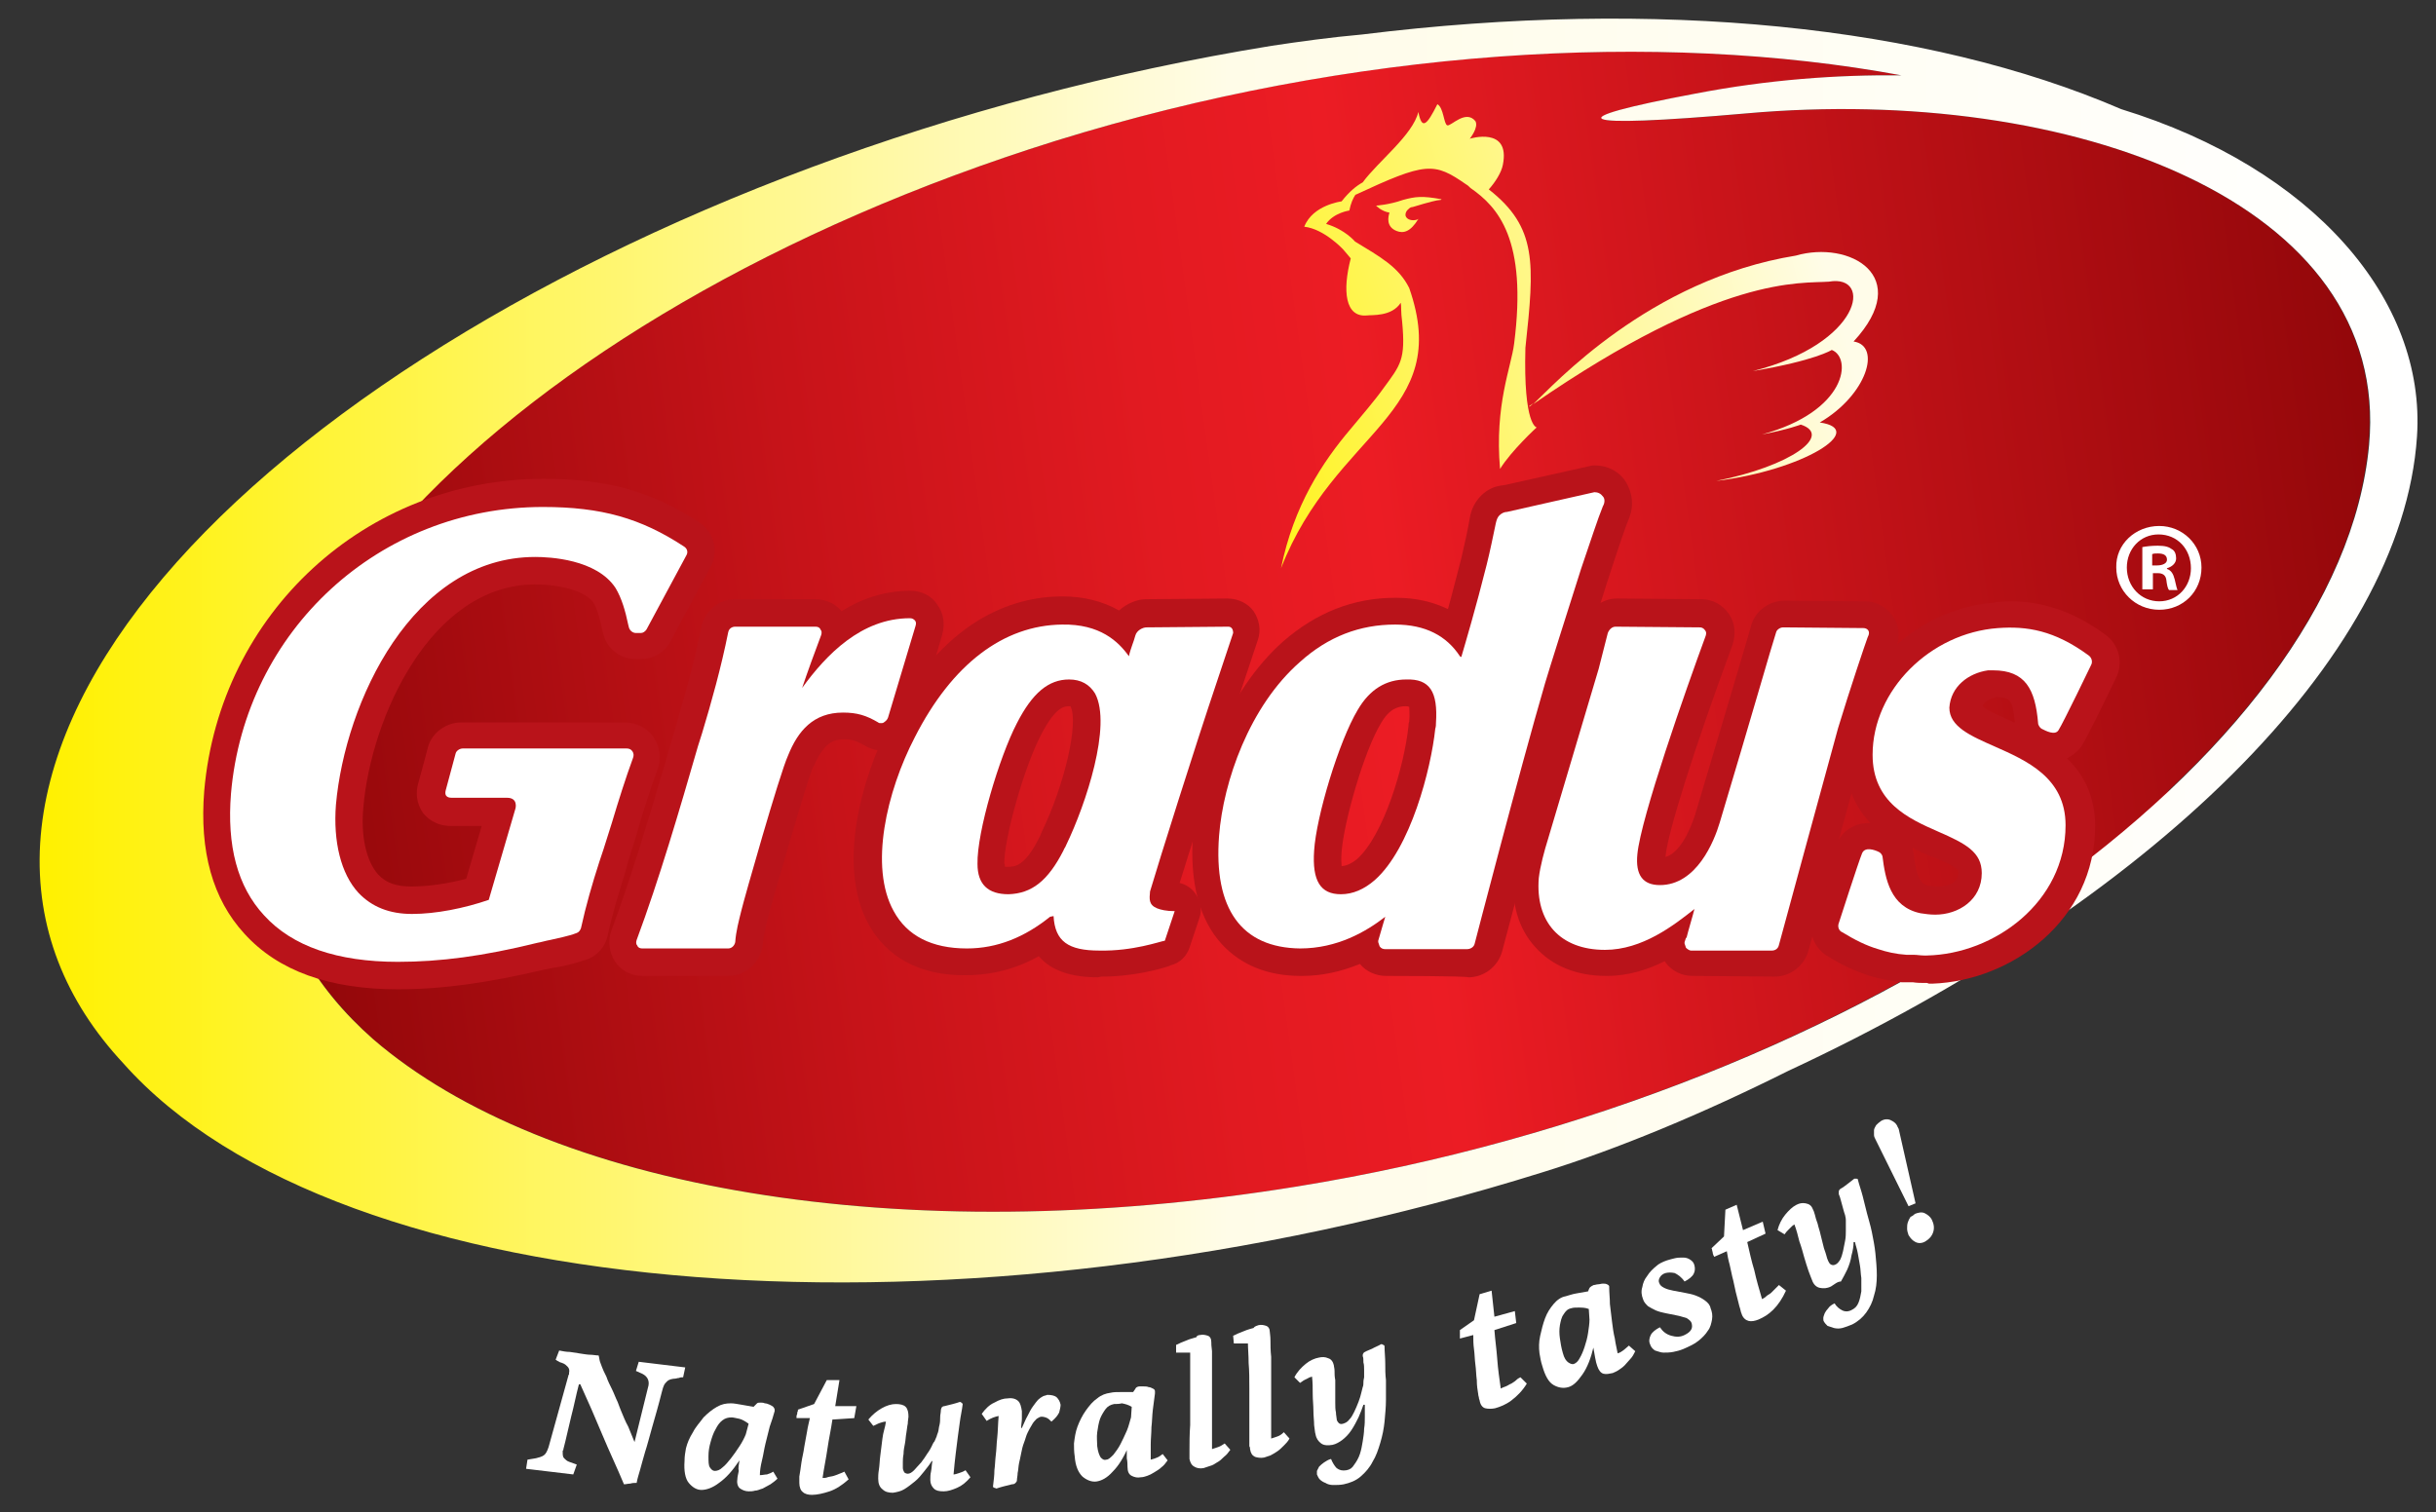 <?xml version="1.0" encoding="utf-8"?>
<!-- Generator: Adobe Illustrator 22.1.0, SVG Export Plug-In . SVG Version: 6.00 Build 0)  -->
<svg version="1.1" id="Layer_1" xmlns="http://www.w3.org/2000/svg" xmlns:xlink="http://www.w3.org/1999/xlink" x="0px" y="0px"
	 viewBox="0 0 345.9 214.8" style="enable-background:new 0 0 345.9 214.8;" xml:space="preserve">
<rect x="0" y="0" width="345.9" height="214.8" fill="#333333" stroke="none"/>
<style type="text/css">
	.st0{fill:url(#SVGID_1_);}
	.st1{fill:url(#SVGID_2_);}
	.st2{fill:url(#SVGID_3_);}
	.st3{fill:url(#SVGID_4_);}
	.st4{fill:url(#SVGID_5_);}
	.st5{fill:url(#SVGID_6_);}
	.st6{fill:#FFFFFF;}
	.st7{fill:#B9131A;}
</style>
<g>
	<linearGradient id="SVGID_1_" gradientUnits="userSpaceOnUse" x1="41.14" y1="109.783" x2="337.888" y2="68.785">
		<stop  offset="0" style="stop-color:#93070A"/>
		<stop  offset="3.374944e-02" style="stop-color:#9A090C"/>
		<stop  offset="0.255" style="stop-color:#C71319"/>
		<stop  offset="0.427" style="stop-color:#E21A21"/>
		<stop  offset="0.527" style="stop-color:#EC1C24"/>
		<stop  offset="1" style="stop-color:#93070A"/>
	</linearGradient>
	<path class="st0" d="M248.1,16.1c-25.1,2.2-27,0.9-7.3-2.8c10.3-1.9,20.1-2.7,29.3-2.6c-34.5-6.4-77.9-3.9-120.2,9.3
		c-30.3,9.4-56.3,23-75.7,38.2c-0.7,0-1.5,0-2.2,0c-7.8,6.2-14.6,12.6-20.1,19.2c-0.5,1.6-0.9,3.2-1.4,4.7
		C41.2,95,36.6,108.1,38,120.4c0,0.1-0.1,0.3-0.1,0.4l-0.1,0.3c-0.4,1.2-0.2,2.6,0.6,3.6c0.1,0.2,0.3,0.3,0.5,0.5
		c0.8,3.4,2.2,6.8,4,10.1c2.5,4.5,6,8.6,10.1,12.3c24.6,21.1,74.7,30.1,131.2,20.9c40.2-6.5,76.8-21.6,104-40.4h0
		c1.8,0,3.4-0.2,5-0.4c5.6-3.9,10.8-8,15.6-12.2c0.2-1.2-0.2-2.3-0.9-3.2c16.6-15.6,26.9-32.6,28.4-49.1
		C339.6,28.6,294,12,248.1,16.1z"/>
	<linearGradient id="SVGID_2_" gradientUnits="userSpaceOnUse" x1="5.635" y1="92.405" x2="343.309" y2="92.405">
		<stop  offset="0" style="stop-color:#FFF100"/>
		<stop  offset="0.5" style="stop-color:#FFFCE8"/>
		<stop  offset="1" style="stop-color:#FFFFFF"/>
	</linearGradient>
	<path class="st1" d="M301.2,15.5C273.6,3.6,235.4-0.3,193.4,4.9c-4.5,0.4-8.8,1-12.8,1.6C89.3,21.3,8.6,72.4,5.7,119.8
		C5,131.7,9.3,142.2,17.5,151c30.6,34.5,119,41.3,201.5,15.5c10.7-3.3,22.9-8.4,34.9-14.4c51.1-23.8,87.2-58.4,89.3-90.1
		C344.5,42.6,328.5,23.9,301.2,15.5z M336.4,63.2c-4.1,44-70.7,92.1-152.2,105.3c-56.6,9.2-106.7,0.2-131.2-20.9
		c-4.2-3.7-7.6-7.8-10.1-12.3C21.1,96.8,71.1,44.6,149.9,20C192.1,6.9,235.5,4.3,270,10.7c-9.1-0.1-18.9,0.6-29.3,2.6
		c-19.7,3.7-17.8,5,7.3,2.8C294,12,339.6,28.6,336.4,63.2z"/>
</g>
<g>
	<linearGradient id="SVGID_3_" gradientUnits="userSpaceOnUse" x1="157.606" y1="41.842" x2="349.337" y2="-10.273">
		<stop  offset="0" style="stop-color:#FFF100"/>
		<stop  offset="0.5" style="stop-color:#FFFCE8"/>
		<stop  offset="1" style="stop-color:#FFFFFF"/>
	</linearGradient>
	<path class="st2" d="M199.2,28.4c-2,0.7-3.8,0.8-3.8,0.8s0.7,0.8,1.9,1c-0.2,0.6-0.5,2,1,2.6c1,0.4,2,0.1,3.1-1.7
		c-0.1,0-0.1,0.1-0.2,0.1c-0.7,0.2-1.4,0-1.6-0.5c-0.1-0.4,0.1-0.8,0.5-1.1c0,0,0,0-0.1,0c0,0,0.1,0,0.1,0c0.1-0.1,0.3-0.2,0.5-0.2
		c2.3-0.7,3.5-1,3.9-1c0.1,0,0.1,0,0.2-0.1C202,27.8,201,27.9,199.2,28.4z"/>
	<linearGradient id="SVGID_4_" gradientUnits="userSpaceOnUse" x1="161.577" y1="56.271" x2="353.083" y2="4.217">
		<stop  offset="0" style="stop-color:#FFF100"/>
		<stop  offset="0.5" style="stop-color:#FFFCE8"/>
		<stop  offset="1" style="stop-color:#FFFFFF"/>
	</linearGradient>
	<path class="st3" d="M216.6,49.4c1.3-12,1.7-17.1-5.2-22.5c0.9-1,1.8-2.4,2-3.5c1.1-5.5-4.7-3.7-4.7-3.7s1.3-1.6,0.8-2.5
		c-1.4-1.7-3.5,0.8-4,0.6c-0.5-0.2-0.5-2.5-1.4-3c-1.5,3-2.2,3.7-2.7,1.1c-0.8,3.3-5.7,7-7.9,10c-0.9,0.5-1.9,1.3-3,2.7
		c0,0-4.1,0.5-5.3,3.6c2.8,0.3,5.5,3.2,5.5,3.2c0.4,0.5,0.8,0.9,1.1,1.3c-1.2,4.6-0.8,8.4,2.3,8.1c0.7-0.1,3.5,0.2,4.8-1.8
		c0.1,0.5,0,1.3,0.2,2.7c0.5,5.4-0.2,6.1-2.7,9.5c-1.2,1.7-3.2,4-4.6,5.7c-4,4.7-8.1,10.9-9.9,19.8c7.7-19.7,24.5-21.8,18.2-39.8
		c-1.5-3-4.1-4.4-7.7-6.6c0,0-1.4-1.7-4.1-2.5c1.1-1.6,3.3-1.9,3.3-1.9c0.2-1,0.5-1.7,0.9-2.3c0,0,0,0.1-0.1,0.1
		c10.1-4.7,11.2-4.7,15.8-1.5c0.2,0.1,0.4,0.3,0.6,0.5c3.9,2.7,8.1,7.3,6.2,22.1c-0.4,3.3-2.8,8.7-2,17.8c1.6-2.6,5.2-5.9,5.2-5.9
		S216.3,60.5,216.6,49.4z"/>
	<linearGradient id="SVGID_5_" gradientUnits="userSpaceOnUse" x1="165.214" y1="71.727" x2="358.684" y2="19.14">
		<stop  offset="0" style="stop-color:#FFF100"/>
		<stop  offset="0.5" style="stop-color:#FFFCE8"/>
		<stop  offset="1" style="stop-color:#FFFFFF"/>
	</linearGradient>
	<path class="st4" d="M217.7,57.3c-0.2,0.1-0.4,0.3-0.6,0.4C217.2,57.8,217.4,57.6,217.7,57.3z"/>
	<linearGradient id="SVGID_6_" gradientUnits="userSpaceOnUse" x1="166.629" y1="74.773" x2="358.087" y2="22.733">
		<stop  offset="0" style="stop-color:#FFF100"/>
		<stop  offset="0.5" style="stop-color:#FFFCE8"/>
		<stop  offset="1" style="stop-color:#FFFFFF"/>
	</linearGradient>
	<path class="st5" d="M263.2,48.5c8.6-9.3-0.6-14.4-8.2-12.2c-20.9,3.4-34.4,18.4-37.3,21.1c26.8-18.5,38-17.1,42-17.4
		c6.3-1.1,4.7,8.8-10.8,12.7c8.9-1.5,11.2-3,11.2-3c2.9,1.1,2.2,8.7-9.9,12c3.7-0.7,5.5-1.4,5.5-1.4c4.6,1.5-1.4,5.9-12,8
		c12.3-1.5,21.6-7.3,14.7-8.3C265.1,56.1,267.2,49.1,263.2,48.5z"/>
</g>
<g>
	<path class="st6" d="M88.2,200.4c0.3,0.7,0.6,1.5,1,2.2c0.3,0.7,0.6,1.5,0.9,2.2l1.9-7.7c0.3-0.9,0-1.6-0.8-2l-0.9-0.4l0.4-1.3
		l6.6,0.8l-0.3,1.4c-0.2,0-0.4,0-0.6,0.1c-0.2,0-0.4,0.1-0.6,0.1c-0.3,0-0.5,0.1-0.6,0.1c-0.2,0.1-0.3,0.1-0.5,0.3
		c-0.1,0.1-0.3,0.3-0.4,0.5c-0.1,0.2-0.2,0.5-0.3,0.9c-0.5,2-1,3.7-1.4,5.1c-0.4,1.4-0.7,2.6-1,3.5c-0.3,1-0.5,1.8-0.7,2.5
		c-0.2,0.7-0.4,1.3-0.5,1.9c-0.3,0-0.6,0-0.9,0.1c-0.3,0-0.6,0.1-0.9,0.1c-1-2.4-2.1-4.7-3.1-7.1c-1-2.4-2-4.7-3.1-7.1
		c0,0-0.1,0-0.1,0c0,0-0.1,0-0.1,0c-0.4,1.5-0.7,3.1-1.1,4.6c-0.4,1.6-0.7,3.1-1.1,4.6c0,0.1,0,0.2-0.1,0.2c0,0.1,0,0.1,0,0.2
		c0,0.4,0,0.7,0.2,0.9c0.2,0.2,0.4,0.4,0.7,0.5l1.1,0.4l-0.5,1.4l-6.7-0.8l0.2-1.3l1.2-0.2c0.4-0.1,0.8-0.2,1.1-0.4
		c0.3-0.2,0.5-0.6,0.7-1.2l2.8-10.1c0-0.1,0-0.1,0.1-0.2c0-0.1,0-0.1,0-0.2c0.1-0.4,0-0.7-0.2-0.9c-0.2-0.2-0.4-0.4-0.7-0.5
		c-0.2-0.1-0.4-0.1-0.5-0.2c-0.2-0.1-0.4-0.2-0.5-0.3l0.5-1.3c0.5,0.1,1,0.2,1.5,0.2c0.5,0.1,0.9,0.1,1.3,0.2
		c0.7,0.1,1.2,0.2,1.6,0.2c0.4,0,0.8,0.1,1.2,0.1c0.1,0.3,0.1,0.6,0.2,0.9c0.1,0.3,0.2,0.5,0.3,0.8c0.1,0.3,0.3,0.7,0.6,1.3
		c0.2,0.6,0.5,1.2,0.8,1.8c0.3,0.6,0.5,1.2,0.8,1.8C87.9,199.7,88.1,200.1,88.2,200.4z"/>
	<path class="st6" d="M105,207.4c-1,1.5-1.9,2.5-2.9,3.2c-0.9,0.7-1.8,1-2.5,1c-0.7,0-1.3-0.4-1.8-1c-0.5-0.6-0.7-1.7-0.6-3.1
		c0-0.7,0.1-1.2,0.2-1.8c0.2-0.8,0.5-1.5,1-2.3c0.4-0.8,1-1.4,1.5-2.1c0.6-0.6,1.2-1.1,1.9-1.5c0.7-0.4,1.3-0.5,2-0.5
		c0.4,0,0.9,0.1,1.5,0.2c0.6,0.1,1.1,0.2,1.7,0.3c0.2-0.2,0.4-0.4,0.5-0.5c0.1-0.1,0.3-0.1,0.5-0.1c0.2,0,0.4,0,0.6,0.1
		c0.2,0,0.5,0.1,0.7,0.2c0.2,0.1,0.4,0.2,0.5,0.3c0.1,0.1,0.2,0.3,0.2,0.4c0,0.1,0,0.2,0,0.2c-0.2,0.7-0.4,1.4-0.7,2.2
		c-0.2,0.8-0.4,1.6-0.6,2.4c-0.2,0.8-0.3,1.6-0.5,2.4s-0.3,1.5-0.3,2.1c0.4,0,0.7-0.1,1-0.1c0.3-0.1,0.6-0.2,0.9-0.4l0.6,1
		c-0.3,0.3-0.7,0.6-1,0.8c-0.4,0.2-0.7,0.4-1.1,0.6c-0.4,0.1-0.7,0.3-1.1,0.3c-0.3,0.1-0.6,0.1-0.9,0.1c-0.5,0-0.9-0.2-1.2-0.4
		c-0.3-0.2-0.5-0.7-0.4-1.3c0-0.3,0.1-0.7,0.2-1.2C104.8,208.6,104.9,208,105,207.4L105,207.4z M103.9,201.3c-0.5,0-0.9,0.1-1.3,0.4
		c-0.4,0.3-0.7,0.7-1,1.3c-0.3,0.5-0.5,1.1-0.7,1.8c-0.2,0.7-0.3,1.3-0.3,2c0,0.8,0,1.3,0.2,1.6c0.2,0.3,0.4,0.5,0.7,0.5
		c0.3,0,0.7-0.1,1.1-0.5c0.4-0.3,0.8-0.8,1.2-1.3c0.4-0.5,0.8-1.1,1.2-1.7c0.4-0.6,0.7-1.2,0.9-1.7l0.4-1.5
		c-0.4-0.3-0.9-0.6-1.3-0.7C104.5,201.4,104.1,201.3,103.9,201.3z"/>
	<path class="st6" d="M118.2,201.6c-0.2,1.4-0.5,2.7-0.7,4.1c-0.2,1.4-0.5,2.8-0.7,4.2c0.2,0,0.5,0,0.7-0.1c0.3-0.1,0.6-0.1,0.9-0.2
		c0.3-0.1,0.6-0.2,0.8-0.3c0.3-0.1,0.5-0.2,0.7-0.3l0.6,1.1c-0.9,0.8-1.8,1.4-2.7,1.7c-0.9,0.3-1.8,0.5-2.5,0.5
		c-0.5,0-1-0.1-1.3-0.4c-0.3-0.2-0.5-0.7-0.5-1.3c0-0.1,0-0.2,0-0.4c0-0.1,0-0.3,0-0.5c0.1-0.6,0.2-1.2,0.3-2
		c0.1-0.7,0.3-1.4,0.4-2.2c0.1-0.7,0.3-1.5,0.4-2.2c0.1-0.7,0.3-1.4,0.4-1.9l-1.9,0c0,0,0-0.1,0-0.2c0-0.1,0-0.2,0.1-0.4
		c0-0.1,0-0.3,0.1-0.4c0-0.1,0-0.2,0-0.2l2.3-0.8l1.8-3.4l1.8,0l-0.6,3.7l3,0l-0.3,1.7L118.2,201.6z"/>
	<path class="st6" d="M125.8,201.9c-0.3,0-0.6,0.1-0.9,0.2c-0.3,0.1-0.6,0.3-0.9,0.4l-0.7-0.9c0.6-0.7,1.2-1.2,1.9-1.6
		c0.7-0.4,1.4-0.6,2-0.6c0.6,0,1.1,0.1,1.4,0.4c0.3,0.3,0.4,0.8,0.4,1.4c0,0.2-0.1,0.6-0.1,1c-0.1,0.4-0.1,0.8-0.2,1.3
		c-0.1,0.5-0.1,1-0.2,1.5c-0.1,0.5-0.2,1-0.2,1.5c-0.1,0.5-0.1,0.9-0.1,1.2c0,0.4,0,0.6,0,0.8c0,0.2,0.1,0.4,0.2,0.6
		c0.1,0.1,0.3,0.2,0.5,0.2c0.3,0,0.6-0.2,0.9-0.5c0.3-0.3,0.6-0.7,1-1.1c0.3-0.4,0.6-0.8,0.9-1.3c0.3-0.4,0.5-0.8,0.6-1
		c0.1-0.2,0.2-0.5,0.4-0.7c0.1-0.2,0.2-0.5,0.3-0.7c0-0.1,0.1-0.3,0.2-0.6c0.1-0.3,0.1-0.7,0.2-1c0.1-0.4,0.1-0.8,0.1-1.1
		c0-0.4,0.1-0.7,0.1-1c0-0.2,0.1-0.3,0.1-0.4c0.1-0.1,0.2-0.2,0.4-0.2c0.4-0.1,0.8-0.2,1.2-0.3c0.4-0.1,0.7-0.2,1-0.3
		c0.1,0,0.2,0.1,0.2,0.1c0.1,0,0.1,0.1,0.2,0.2c-0.1,0.9-0.3,1.7-0.4,2.5c-0.1,0.7-0.2,1.5-0.3,2.2c-0.1,0.7-0.2,1.5-0.3,2.4
		c-0.1,0.8-0.2,1.8-0.3,2.9c0.2,0,0.5-0.1,0.8-0.2c0.3-0.1,0.6-0.2,0.9-0.4l0.7,1c-0.6,0.7-1.2,1.2-1.9,1.5
		c-0.7,0.3-1.3,0.5-1.9,0.5c-0.7,0-1.1-0.1-1.4-0.4c-0.3-0.3-0.5-0.7-0.5-1.2c0-0.4,0-0.8,0.1-1.2c0.1-0.5,0.1-1,0.2-1.5l-0.1,0
		c-0.3,0.5-0.7,1-1.1,1.5c-0.4,0.5-0.8,1-1.3,1.4c-0.5,0.4-1,0.8-1.5,1.1c-0.5,0.3-1,0.4-1.6,0.5c-0.6,0-1.1-0.1-1.5-0.5
		c-0.4-0.3-0.6-0.8-0.6-1.5c0-0.3,0-0.7,0.1-1.3c0.1-0.6,0.1-1.3,0.2-2c0.1-0.7,0.2-1.5,0.3-2.4S125.7,202.7,125.8,201.9
		L125.8,201.9z"/>
	<path class="st6" d="M145.9,201.1c0.3-0.6,0.5-1,0.8-1.4c0.3-0.4,0.5-0.7,0.7-0.9c0.2-0.2,0.5-0.4,0.7-0.5c0.2-0.1,0.4-0.1,0.6-0.2
		c0.6,0,1,0.1,1.3,0.3c0.3,0.3,0.5,0.6,0.6,1.1c0,0.3-0.1,0.7-0.2,1.1c-0.2,0.4-0.5,0.8-1.1,1.3c-0.2-0.2-0.4-0.4-0.6-0.5
		c-0.2-0.1-0.5-0.2-0.8-0.2c-0.2,0-0.4,0.1-0.7,0.3c-0.2,0.2-0.5,0.5-0.7,0.9c-0.2,0.3-0.4,0.7-0.6,1.1c-0.2,0.4-0.3,0.9-0.5,1.4
		c-0.2,0.5-0.3,1-0.4,1.5c-0.1,0.5-0.2,1-0.3,1.4c-0.1,0.5-0.1,1-0.2,1.4c0,0.4-0.1,0.7-0.1,1c0,0.2-0.1,0.3-0.2,0.4
		c-0.1,0.1-0.2,0.2-0.5,0.2c-0.4,0.1-0.8,0.2-1.2,0.3c-0.4,0.1-0.7,0.2-1,0.3c-0.1,0-0.2-0.1-0.3-0.1c-0.1,0-0.2-0.1-0.2-0.2
		c0.1-0.8,0.2-1.6,0.2-2.3c0.1-0.7,0.1-1.4,0.2-2.2c0.1-0.7,0.1-1.6,0.2-2.4c0.1-0.9,0.1-1.9,0.2-3.1c-0.5,0.1-1.1,0.3-1.7,0.7
		l-0.7-1c0.5-0.7,1.1-1.3,1.8-1.6c0.7-0.4,1.3-0.6,1.9-0.6c0.7-0.1,1.2,0.1,1.5,0.4c0.3,0.3,0.4,0.8,0.5,1.4c0,0.3,0,0.6,0,1.1
		c0,0.4-0.1,0.8-0.1,1.3l0.1,0C145.4,202.2,145.6,201.6,145.9,201.1z"/>
	<path class="st6" d="M160.3,205.3c-0.7,1.6-1.4,2.8-2.3,3.7c-0.8,0.9-1.6,1.3-2.3,1.4c-0.7,0.1-1.4-0.2-2-0.7
		c-0.6-0.6-1-1.5-1.1-2.9c-0.1-0.6-0.1-1.3-0.1-1.8c0.1-0.8,0.2-1.6,0.5-2.4c0.3-0.8,0.7-1.6,1.2-2.3c0.5-0.7,1-1.3,1.6-1.7
		c0.6-0.5,1.2-0.7,1.9-0.8c0.4-0.1,0.9-0.1,1.5-0.1c0.6,0,1.1,0,1.7,0c0.2-0.3,0.3-0.4,0.4-0.6c0.1-0.1,0.3-0.2,0.5-0.2
		c0.2,0,0.4,0,0.6,0c0.2,0,0.5,0,0.7,0.1c0.2,0,0.4,0.1,0.6,0.2c0.2,0.1,0.3,0.2,0.3,0.4c0,0.1,0,0.2,0,0.3
		c-0.1,0.7-0.2,1.5-0.3,2.3c-0.1,0.8-0.1,1.7-0.2,2.5c0,0.8-0.1,1.7-0.1,2.4c0,0.8,0,1.5,0,2.2c0.4-0.1,0.7-0.2,0.9-0.3
		c0.3-0.1,0.5-0.3,0.8-0.5l0.7,0.9c-0.3,0.4-0.5,0.7-0.9,1c-0.3,0.3-0.7,0.5-1,0.7c-0.3,0.2-0.7,0.4-1,0.5c-0.3,0.1-0.6,0.2-0.9,0.2
		c-0.5,0.1-0.9,0-1.3-0.2c-0.4-0.2-0.6-0.6-0.6-1.3c0-0.3,0-0.7-0.1-1.2c0-0.5,0-1.1,0-1.7L160.3,205.3z M158.2,199.4
		c-0.5,0.1-0.9,0.3-1.2,0.7c-0.3,0.4-0.6,0.9-0.8,1.4c-0.2,0.6-0.3,1.2-0.4,1.9c-0.1,0.7,0,1.4,0,2c0.1,0.8,0.3,1.3,0.5,1.6
		c0.3,0.3,0.5,0.4,0.8,0.3c0.3,0,0.6-0.3,1-0.7c0.3-0.4,0.7-0.9,1-1.5c0.3-0.6,0.6-1.2,0.9-1.9c0.3-0.7,0.4-1.3,0.6-1.9l0.1-1.5
		c-0.5-0.3-0.9-0.4-1.4-0.5C158.9,199.4,158.5,199.4,158.2,199.4z"/>
	<path class="st6" d="M170.4,189.6c0.4-0.1,0.8,0,1.1,0.1c0.3,0.1,0.5,0.4,0.5,0.9c0,0.2,0,0.6,0.1,1.3c0,0.6,0,1.4,0,2.3
		c0,0.9,0,1.9,0,2.9c0,1.1,0,2.1,0,3.2c0,1.1,0,2.1,0,3c0,1,0,1.8,0,2.5c0.3-0.1,0.6-0.2,0.9-0.3c0.3-0.1,0.6-0.3,0.9-0.5l0.8,0.9
		c-0.3,0.4-0.5,0.7-0.9,1c-0.3,0.3-0.6,0.6-1,0.8c-0.3,0.2-0.6,0.4-1,0.5c-0.3,0.1-0.6,0.2-0.9,0.3c-0.5,0.1-1,0-1.3-0.2
		c-0.4-0.2-0.6-0.6-0.7-1.1c0-0.1,0-0.3,0-0.5c0-0.2,0-0.4,0-0.6c0-1.1,0-2.4,0.1-3.7c0-1.3,0-2.6,0-3.9c0-1.3,0-2.5,0-3.6
		c0-1.1,0-2.1,0-2.8c-0.1,0-0.2,0-0.4,0c-0.2,0-0.4,0-0.6,0c-0.2,0-0.4,0-0.6,0c-0.2,0-0.3,0-0.4,0l0-1.1c0.3-0.1,0.6-0.3,0.9-0.4
		s0.7-0.3,1-0.4c0.3-0.1,0.7-0.2,1-0.3C169.9,189.7,170.2,189.6,170.4,189.6z"/>
	<path class="st6" d="M178.7,188.2c0.4-0.1,0.8,0,1.1,0.1c0.3,0.1,0.5,0.4,0.5,0.8c0,0.2,0.1,0.6,0.1,1.3c0,0.6,0,1.4,0.1,2.3
		c0,0.9,0,1.9,0,2.9c0,1.1,0,2.1,0,3.2c0,1.1,0,2.1,0,3c0,1,0,1.8,0,2.5c0.3-0.1,0.6-0.2,0.9-0.3c0.3-0.1,0.6-0.3,0.9-0.6l0.8,0.9
		c-0.2,0.4-0.5,0.7-0.8,1c-0.3,0.3-0.6,0.6-0.9,0.8c-0.3,0.2-0.6,0.4-1,0.6c-0.3,0.1-0.6,0.2-0.9,0.3c-0.5,0.1-1,0-1.3-0.1
		c-0.4-0.2-0.6-0.5-0.7-1.1c0-0.1,0-0.3-0.1-0.4c0-0.2,0-0.4,0-0.6c0-1.1,0-2.4,0-3.7c0-1.3,0-2.6,0-3.9c0-1.3,0-2.5-0.1-3.6
		c0-1.1-0.1-2.1-0.1-2.8c-0.1,0-0.2,0-0.4,0c-0.2,0-0.4,0-0.6,0c-0.2,0-0.4,0-0.6,0c-0.2,0-0.3,0-0.4,0l-0.1-1.1
		c0.3-0.1,0.6-0.3,0.9-0.4c0.3-0.1,0.7-0.3,1-0.4c0.3-0.1,0.6-0.2,1-0.3C178.2,188.3,178.5,188.3,178.7,188.2z"/>
	<path class="st6" d="M189.2,205.2c-0.6,0.1-1.2,0.1-1.6-0.2c-0.4-0.3-0.7-0.7-0.8-1.3c-0.1-0.3-0.1-0.7-0.2-1.3
		c0-0.6-0.1-1.3-0.1-2c0-0.8-0.1-1.6-0.1-2.4c0-0.9,0-1.7-0.1-2.5c-0.2,0.1-0.4,0.1-0.5,0.2c-0.2,0.1-0.4,0.2-0.6,0.3
		c-0.2,0.1-0.4,0.3-0.6,0.4c-0.1-0.1-0.3-0.3-0.4-0.4c-0.1-0.1-0.3-0.3-0.4-0.4c0.4-0.8,1-1.4,1.6-1.9c0.6-0.5,1.3-0.8,1.9-0.9
		c0.4-0.1,0.9-0.1,1.3,0.1c0.4,0.1,0.7,0.5,0.8,1c0,0.2,0.1,0.4,0.1,0.8c0,0.4,0,0.8,0.1,1.3c0,0.5,0,1,0,1.6c0,0.6,0,1.1,0,1.6
		c0,0.5,0,1,0.1,1.4c0,0.4,0.1,0.7,0.1,0.9c0,0.2,0.1,0.4,0.3,0.6c0.1,0.1,0.3,0.2,0.6,0.1c0.3-0.1,0.6-0.2,0.9-0.6
		c0.3-0.3,0.5-0.7,0.7-1.1c0.2-0.4,0.4-0.9,0.6-1.4c0.2-0.5,0.3-0.9,0.4-1.3c0.1-0.3,0.1-0.5,0.2-0.8c0.1-0.2,0.1-0.5,0.1-0.7
		c0-0.1,0-0.3,0.1-0.7c0-0.3,0-0.7,0-1c0-0.4,0-0.8-0.1-1.1c0-0.4,0-0.7-0.1-0.9c0-0.2,0-0.3,0.1-0.4c0-0.1,0.2-0.2,0.4-0.3
		c0.4-0.2,0.8-0.3,1.1-0.5c0.4-0.2,0.7-0.3,1-0.5c0.1,0,0.2,0,0.3,0.1c0.1,0,0.2,0.1,0.2,0.2c0,0.8,0.1,1.6,0.1,2.4
		c0,0.8,0,1.6,0.1,2.4c0,0.9,0,1.8,0,2.8c0,1-0.1,2-0.2,3.1c-0.1,1-0.3,2-0.6,3c-0.3,1-0.6,1.9-1.1,2.7c-0.4,0.8-1,1.5-1.7,2.1
		c-0.7,0.6-1.5,0.9-2.4,1.1c-0.5,0.1-1,0.1-1.5,0.1c-0.4,0-0.8-0.1-1.1-0.3c-0.3-0.1-0.6-0.3-0.8-0.5c-0.2-0.2-0.3-0.5-0.4-0.7
		c0-0.1,0-0.3,0-0.5c0.1-0.2,0.2-0.4,0.3-0.6c0.2-0.2,0.4-0.4,0.7-0.6c0.3-0.2,0.6-0.4,1-0.5c0.2,0.5,0.5,1,0.8,1.3
		c0.4,0.3,0.8,0.4,1.4,0.3c0.5-0.1,0.8-0.3,1.1-0.8c0.3-0.4,0.6-0.9,0.8-1.5c0.2-0.6,0.3-1.2,0.4-1.8c0.1-0.6,0.2-1.3,0.2-1.8
		c0.1-0.6,0.1-1.1,0.1-1.7c0-0.6,0-1.1,0-1.7c0,0-0.1,0-0.1,0c0,0,0,0-0.1,0c-0.2,0.6-0.4,1.1-0.7,1.8c-0.3,0.6-0.6,1.2-1,1.8
		c-0.4,0.6-0.8,1-1.3,1.4C190.2,204.8,189.7,205.1,189.2,205.2z"/>
	<path class="st6" d="M212.2,188.9c0.1,1.4,0.3,2.7,0.4,4.1c0.1,1.4,0.3,2.8,0.5,4.2c0.2-0.1,0.4-0.2,0.7-0.3
		c0.3-0.1,0.5-0.3,0.8-0.4c0.3-0.2,0.5-0.3,0.7-0.5c0.2-0.2,0.4-0.3,0.6-0.4l0.9,0.9c-0.6,1-1.4,1.8-2.2,2.4
		c-0.8,0.6-1.6,0.9-2.3,1.1c-0.5,0.1-1,0.1-1.4,0c-0.4-0.1-0.7-0.5-0.8-1.1c0-0.1-0.1-0.2-0.1-0.4c0-0.1-0.1-0.3-0.1-0.5
		c-0.1-0.6-0.2-1.2-0.2-2c-0.1-0.7-0.1-1.5-0.2-2.2c-0.1-0.7-0.1-1.5-0.2-2.2c-0.1-0.7-0.1-1.4-0.1-2l-1.9,0.5c0,0,0-0.1,0-0.2
		c0-0.1,0-0.2,0-0.4c0-0.1,0-0.3,0-0.4c0-0.1,0-0.2,0-0.2l2-1.4l0.8-3.7l1.7-0.5l0.4,3.7l2.9-0.8l0.2,1.7L212.2,188.9z"/>
	<path class="st6" d="M226.3,191.2c-0.4,1.7-0.9,3-1.6,4c-0.7,1-1.3,1.6-2,1.8c-0.7,0.2-1.4,0.1-2.1-0.3c-0.7-0.4-1.2-1.3-1.6-2.7
		c-0.2-0.6-0.3-1.2-0.4-1.8c-0.1-0.8-0.1-1.6,0.1-2.5c0.2-0.9,0.4-1.7,0.7-2.5c0.3-0.8,0.7-1.4,1.2-2c0.5-0.6,1.1-1,1.7-1.1
		c0.4-0.1,0.9-0.3,1.5-0.4c0.5-0.1,1.1-0.2,1.7-0.3c0.1-0.3,0.2-0.5,0.3-0.6c0.1-0.1,0.3-0.2,0.5-0.3c0.2,0,0.4-0.1,0.6-0.1
		c0.2,0,0.5-0.1,0.7-0.1c0.2,0,0.4,0,0.6,0.1c0.2,0.1,0.3,0.2,0.3,0.3c0,0.1,0,0.2,0,0.2c0,0.7,0.1,1.5,0.1,2.3
		c0.1,0.8,0.2,1.7,0.3,2.5c0.1,0.8,0.2,1.6,0.4,2.4c0.1,0.8,0.3,1.5,0.4,2.1c0.4-0.1,0.6-0.3,0.9-0.5c0.2-0.2,0.5-0.4,0.7-0.6
		l0.9,0.8c-0.2,0.4-0.4,0.8-0.7,1.1c-0.3,0.3-0.5,0.6-0.8,0.9c-0.3,0.3-0.6,0.5-0.9,0.7c-0.3,0.2-0.6,0.3-0.8,0.4
		c-0.5,0.1-0.9,0.2-1.3,0.1c-0.4-0.1-0.7-0.5-0.9-1.1c-0.1-0.3-0.2-0.6-0.3-1.2c-0.1-0.5-0.2-1.1-0.3-1.7L226.3,191.2z M223.1,185.8
		c-0.5,0.1-0.8,0.4-1.1,0.9c-0.3,0.4-0.4,1-0.5,1.5c-0.1,0.6-0.1,1.2,0,1.9c0.1,0.7,0.2,1.3,0.4,2c0.2,0.8,0.5,1.2,0.8,1.4
		c0.3,0.2,0.6,0.3,0.8,0.2c0.3-0.1,0.6-0.4,0.8-0.8c0.3-0.5,0.5-1,0.7-1.6c0.2-0.6,0.4-1.3,0.5-2c0.1-0.7,0.2-1.3,0.2-1.9l-0.1-1.5
		c-0.5-0.2-1-0.2-1.5-0.2C223.7,185.7,223.4,185.7,223.1,185.8z"/>
	<path class="st6" d="M236.7,179c0.3-0.1,0.7-0.2,1.1-0.3c0.4-0.1,0.8-0.1,1.2-0.1c0.4,0,0.7,0.1,1,0.3c0.3,0.2,0.5,0.4,0.6,0.8
		c0.1,0.4,0.1,0.8-0.1,1.2c-0.2,0.4-0.7,0.8-1.3,1.1c-0.5-0.7-1-1-1.4-1.2c-0.5-0.1-0.9-0.1-1.3,0c-0.4,0.1-0.7,0.4-0.8,0.6
		c-0.2,0.3-0.2,0.6-0.1,0.8c0.1,0.3,0.3,0.5,0.7,0.7c0.4,0.2,0.8,0.3,1.3,0.4s1,0.2,1.6,0.3c0.5,0.1,1.1,0.2,1.6,0.4
		c0.5,0.2,0.9,0.4,1.3,0.7c0.4,0.3,0.7,0.6,0.8,1.1c0.2,0.5,0.3,1,0.2,1.6c-0.1,0.5-0.2,1.1-0.6,1.6c-0.3,0.5-0.8,1-1.3,1.4
		c-0.6,0.5-1.3,0.8-2.2,1.2c-0.5,0.2-0.9,0.3-1.4,0.4c-0.5,0.1-1,0.1-1.4,0.1c-0.4,0-0.8-0.2-1.2-0.3c-0.3-0.2-0.6-0.5-0.7-0.9
		c-0.2-0.4-0.1-0.9,0.1-1.3c0.2-0.4,0.7-0.8,1.3-1.1c0.4,0.6,0.9,1,1.6,1.2c0.7,0.2,1.3,0.2,1.9-0.1c0.4-0.2,0.7-0.4,0.9-0.7
		c0.2-0.3,0.2-0.6,0.1-1c-0.1-0.3-0.4-0.5-0.7-0.7c-0.4-0.1-0.9-0.3-1.5-0.4c-0.5-0.1-1-0.2-1.5-0.3c-0.5-0.1-0.9-0.2-1.4-0.4
		c-0.4-0.2-0.8-0.4-1.1-0.6c-0.3-0.3-0.6-0.6-0.7-1c-0.2-0.5-0.3-1.1-0.1-1.7c0.1-0.6,0.3-1.1,0.7-1.6c0.3-0.5,0.8-1,1.3-1.4
		C235.5,179.5,236.1,179.2,236.7,179z"/>
	<path class="st6" d="M248.1,176.4c0.3,1.3,0.6,2.7,1,4c0.3,1.4,0.7,2.7,1.1,4.1c0.2-0.1,0.4-0.2,0.6-0.4c0.2-0.2,0.5-0.3,0.7-0.5
		c0.2-0.2,0.4-0.4,0.6-0.6c0.2-0.2,0.4-0.4,0.5-0.5l1,0.8c-0.5,1.1-1.1,2-1.8,2.7c-0.7,0.7-1.4,1.1-2.1,1.4c-0.5,0.2-1,0.3-1.4,0.2
		c-0.4-0.1-0.8-0.4-1-1c0-0.1-0.1-0.2-0.1-0.3c0-0.1-0.1-0.3-0.1-0.4c-0.2-0.6-0.3-1.2-0.5-1.9c-0.2-0.7-0.3-1.4-0.5-2.2
		c-0.2-0.7-0.3-1.4-0.5-2.2c-0.2-0.7-0.3-1.3-0.4-1.9l-1.8,0.8c0,0,0-0.1-0.1-0.2c0-0.1-0.1-0.2-0.1-0.4c0-0.1-0.1-0.3-0.1-0.4
		c0-0.1,0-0.2-0.1-0.2l1.8-1.7l0.2-3.8l1.6-0.7l0.9,3.6l2.8-1.2l0.4,1.7L248.1,176.4z"/>
	<path class="st6" d="M260,182.7c-0.6,0.3-1.1,0.3-1.6,0.2c-0.5-0.1-0.9-0.5-1.1-1.1c-0.1-0.3-0.3-0.7-0.5-1.3
		c-0.2-0.6-0.4-1.2-0.6-1.9c-0.2-0.7-0.4-1.5-0.7-2.3c-0.2-0.8-0.4-1.6-0.7-2.4c-0.2,0.1-0.3,0.2-0.4,0.3c-0.2,0.2-0.3,0.3-0.5,0.5
		c-0.2,0.2-0.3,0.3-0.5,0.6c-0.2-0.1-0.3-0.2-0.5-0.3c-0.2-0.1-0.3-0.2-0.5-0.3c0.2-0.8,0.6-1.6,1.1-2.2c0.5-0.6,1-1.1,1.6-1.4
		c0.4-0.2,0.8-0.3,1.3-0.2s0.8,0.3,1,0.8c0.1,0.2,0.2,0.4,0.3,0.8c0.1,0.4,0.2,0.8,0.4,1.3c0.1,0.5,0.3,1,0.4,1.5
		c0.1,0.5,0.3,1.1,0.4,1.6c0.1,0.5,0.3,0.9,0.4,1.3c0.1,0.4,0.2,0.7,0.3,0.9c0.1,0.2,0.2,0.4,0.4,0.5c0.2,0.1,0.4,0.1,0.6,0
		c0.3-0.1,0.5-0.4,0.7-0.7c0.2-0.4,0.3-0.8,0.4-1.2c0.1-0.5,0.2-1,0.3-1.5c0.1-0.5,0.1-1,0.1-1.4c0-0.3,0-0.5,0-0.8
		c0-0.2,0-0.5,0-0.7c0-0.1,0-0.3-0.1-0.7c-0.1-0.3-0.2-0.6-0.3-1c-0.1-0.4-0.2-0.7-0.3-1.1c-0.1-0.4-0.2-0.7-0.3-0.9
		c0-0.2,0-0.3,0-0.4c0-0.1,0.1-0.3,0.3-0.4c0.4-0.2,0.7-0.5,1-0.7c0.3-0.2,0.6-0.5,0.9-0.7c0.1,0,0.2,0,0.3,0c0.1,0,0.2,0,0.2,0.1
		c0.2,0.8,0.5,1.6,0.7,2.4c0.2,0.8,0.4,1.6,0.6,2.4c0.2,0.8,0.5,1.7,0.7,2.7c0.2,1,0.4,2,0.5,3c0.1,1,0.2,2.1,0.2,3.1
		c0,1-0.1,2-0.4,2.9c-0.2,0.9-0.6,1.7-1.1,2.4c-0.5,0.7-1.2,1.3-2,1.7c-0.5,0.2-1,0.4-1.4,0.5c-0.4,0.1-0.8,0.1-1.2,0
		c-0.3-0.1-0.6-0.2-0.9-0.3c-0.2-0.2-0.4-0.4-0.5-0.6c-0.1-0.1-0.1-0.3-0.1-0.5c0-0.2,0.1-0.4,0.2-0.7c0.1-0.2,0.3-0.5,0.5-0.7
		c0.2-0.3,0.5-0.5,0.9-0.7c0.3,0.5,0.7,0.8,1.1,1c0.4,0.2,0.9,0.2,1.4-0.1c0.4-0.2,0.7-0.5,0.9-1c0.2-0.5,0.3-1,0.4-1.6
		c0-0.6,0-1.2,0-1.9c-0.1-0.6-0.1-1.3-0.2-1.8c-0.1-0.6-0.2-1.1-0.3-1.7c-0.1-0.6-0.3-1.1-0.4-1.6c0,0,0,0-0.1,0c0,0,0,0-0.1,0
		c0,0.6-0.1,1.2-0.3,1.9c-0.1,0.7-0.3,1.3-0.6,2c-0.3,0.6-0.6,1.2-0.9,1.7C260.9,182,260.5,182.4,260,182.7z"/>
	<path class="st6" d="M271,171.3l-4.7-9.5c-0.1-0.2-0.2-0.4-0.2-0.6c0-0.2,0-0.5,0-0.7c0-0.2,0.2-0.5,0.3-0.7
		c0.2-0.2,0.4-0.4,0.7-0.6c0.5-0.3,1-0.3,1.4-0.1c0.4,0.2,0.7,0.4,0.9,0.8c0,0.1,0.1,0.2,0.1,0.2c0,0.1,0.1,0.2,0.1,0.2
		c0.4,1.8,0.8,3.5,1.2,5.3c0.4,1.8,0.8,3.5,1.2,5.3L271,171.3z M271.9,172.4c0.5-0.2,1-0.3,1.4-0.1c0.4,0.2,0.8,0.5,1,0.9
		c0.3,0.6,0.4,1.2,0.2,1.8c-0.2,0.6-0.6,1-1.1,1.3c-0.5,0.3-1,0.3-1.4,0.1c-0.4-0.2-0.7-0.5-1-1c-0.1-0.3-0.2-0.6-0.2-0.9
		c0-0.3,0-0.6,0.1-0.9c0.1-0.3,0.2-0.5,0.4-0.8C271.4,172.8,271.7,172.6,271.9,172.4z"/>
</g>
<g>
	<path class="st7" d="M91.2,138.6c-1.6,0-3.1-0.8-3.9-2.1c-0.8-1.2-1-2.9-0.5-4.3c2.8-7.5,5.3-15.9,7.7-24L96,103
		c1.2-4.1,2.6-9,3.6-14c0.5-2.3,2.5-3.9,4.8-3.9h11.4c1.4,0,2.8,0.6,3.7,1.7c2.7-1.7,6-2.9,9.8-2.9c1.5,0,3,0.7,3.8,2
		c0.9,1.2,1.1,2.7,0.7,4.2l-3.8,13c-0.4,1.4-1.4,2.5-2.7,3.1c-0.7,0.3-1.3,0.4-2,0.4c-0.8,0-1.6-0.2-2.3-0.6c-1.4-0.8-2-1-3.1-1
		c-1.4,0-2.8,0.3-4.3,3.7c0,0,0,0.1-0.1,0.1c-0.9,2-5.7,18.7-6.4,21.3c-0.4,1.6-0.7,2.9-0.8,4.1c-0.3,2.5-2.4,4.4-4.9,4.4H91.2z"/>
	<path class="st7" d="M155.9,138.8c-3.9,0-6.7-1-8.4-3c-3.2,1.8-6.7,2.7-10.4,2.7l-0.2,0c-8,0-11.8-4-13.6-7.3
		c-4.4-8.1-1.1-20.3,3-28.4c7.6-14.8,17.4-18,24.3-18.1l0.2,0c3.1,0,5.8,0.7,8.1,2c1.1-1,2.6-1.6,3.8-1.6l11.6-0.1
		c1.5,0,2.9,0.7,3.7,1.8c0.8,1.2,1.1,2.7,0.6,4.1l-2.3,6.9c-2.6,8-6.9,21.5-8.8,27.6c0.9,0.2,1.8,0.8,2.3,1.6c0.7,1,0.9,2.3,0.5,3.4
		l-1.4,4.2c-0.4,1.2-1.4,2.2-2.7,2.5l-0.2,0.1c-1.2,0.4-5,1.5-9.6,1.5L155.9,138.8z M142.7,123.1c0.1,0,0.3,0,0.4,0
		c1,0,2.4,0,4.5-4.2c0.1-0.2,0.2-0.4,0.3-0.7c3.3-6.8,5.3-15.6,4.1-17.9c0,0-0.1,0-0.2,0v-3.9l0,3.9c-0.6,0-1.9,0-4,4.1
		c-2.4,4.6-5.2,14.6-5.2,18.2C142.7,122.8,142.7,123,142.7,123.1z"/>
	<path class="st7" d="M273.6,139.6c-0.1,0-0.1,0-0.2,0c-0.6,0-1.2,0-1.8-0.1c-0.1,0-0.3,0-0.5,0l-0.3,0c-0.2,0-0.3,0-0.5,0
		c-0.1,0-0.2,0-0.3,0c-1.6-0.2-3.1-0.5-4.5-0.9c-2.1-0.7-3.9-1.5-5.8-2.7c-2.1-1.1-3.1-3.7-2.3-5.9c0.9-2.7,2.8-9,3.4-10.2
		c0.8-1.8,2.5-2.9,4.5-2.9c0.1,0,0.2,0,0.3,0c-2.1-2.2-3.6-5.2-3.6-9.5c0-11.1,9.4-20.8,21-21.8c0.1,0,0.3,0,0.4-0.1
		c0.7,0,1.3-0.1,2-0.1c4.8,0,9.1,1.5,13.5,4.7c2,1.4,2.7,4.1,1.5,6.3c-1.2,2.5-4,8.3-4.8,9.5c-0.5,0.8-1.3,1.4-2.1,1.8
		c2.3,2.2,4,5.3,4,9.6c0,13.4-11.9,22-23.1,22.4c-0.2,0-0.3,0-0.5,0C273.7,139.6,273.6,139.6,273.6,139.6z M274.1,125.8
		c0.4,0.1,0.8,0.1,1.3,0.1c0.3,0,2.7-0.1,2.7-2c0-0.1,0-0.2,0-0.2c-0.3-0.6-2.8-1.7-3.9-2.1c-0.8-0.3-1.7-0.7-2.6-1.2
		c0,0.1,0,0.1,0,0.2c0,0.1,0,0.2,0.1,0.4c0.4,3.6,1,4.5,2.1,4.8C274,125.8,274.1,125.8,274.1,125.8z M281.5,100.3
		c0.6,0.6,2.7,1.5,4.1,2.1c0.2,0.1,0.3,0.2,0.5,0.2c-0.3-3.5-0.9-3.5-2.5-3.6c0,0-0.2,0-0.2,0C282.7,99.2,281.7,99.6,281.5,100.3z"
		/>
	<path class="st7" d="M240.3,138.6c-1.5,0-2.9-0.7-3.8-1.9c0-0.1-0.1-0.1-0.1-0.2c-2.4,1.2-5.2,2.1-8.2,2.1l-0.1,0
		c-4.2,0-7.7-1.4-10.1-4.1c-2.4-2.6-3.4-6.2-3.1-10.3c0.2-1.8,0.7-3.9,1.2-5.5l0.2-0.7c0.2-0.7,1.5-5,3.8-12.8l3.1-10.5
		c0.1-0.2,0.2-0.5,0.3-0.8l0,0l1.3-5.1c0.6-2.2,2.6-3.8,4.8-3.8l12,0.1c1.6,0,3,0.8,3.9,2.1c0.9,1.3,1,2.9,0.5,4.4
		c-5.5,14.9-9.2,26.7-9.5,30c0,0,0,0,0,0.1c1.9-0.5,3.4-3.5,4.2-6c2.6-8.7,4.7-15.8,6.1-20.5c1-3.5,1.7-5.7,1.9-6.5
		c0.6-2,2.6-3.4,4.7-3.4c0,0,10.9,0.1,11.4,0.1c1.6,0,3,0.8,3.9,2c0.9,1.2,1.1,2.7,0.7,4.2c-0.1,0.2-0.2,0.7-0.5,1.5
		c-0.8,2.3-2.4,7.1-3.7,11.3c-1.2,4.1-8.3,30.4-8.4,30.6c-0.6,2.1-2.5,3.7-4.8,3.7L240.3,138.6C240.3,138.6,240.3,138.6,240.3,138.6
		z"/>
	<path class="st7" d="M196.8,138.6c-1.4,0-2.8-0.6-3.7-1.7c-2.7,1.1-5.4,1.7-8.2,1.7l-0.2,0c-4.8,0-8.5-1.6-11.2-4.5
		c-3.2-3.5-4.6-8.8-4.1-15.6c0.6-8.5,4.8-20.3,12.8-27.4c4.7-4.1,10-6.2,15.9-6.2l0.2,0c2.8,0,5.2,0.6,7.3,1.6
		c0.6-2.1,1.2-4.6,1.9-7.2c0.5-2.1,0.9-4,1.2-5.7c0.2-1.3,0.8-2.4,1.6-3.2c0.9-0.9,2-1.4,3.3-1.5l12.1-2.7c0.3-0.1,0.6-0.1,0.8-0.1
		c1.8,0,3.5,0.9,4.4,2.4c0.9,1.5,1.1,3.3,0.5,4.9c-0.6,1.4-1.6,4.4-3,8.7c0,0.1-0.1,0.2-0.1,0.3c-2.5,7.8-5,15.8-5,15.9
		c-3.6,12.4-9.9,36.5-10,36.8c-0.6,2.2-2.6,3.7-4.8,3.7C208.4,138.6,196.8,138.6,196.8,138.6C196.8,138.6,196.8,138.6,196.8,138.6z
		 M199.6,100.3c-1,0-2.3,0.3-3.5,2.4c-2.4,3.9-5.3,14.1-5.6,18.3c-0.1,1.1,0,1.7,0,2c0.3,0,1.1-0.1,2.2-1c3.8-3.4,6.7-13.2,7.3-18.9
		c0-0.2,0-0.4,0.1-0.6c0.1-1.1,0-1.8,0-2.1C199.9,100.3,199.8,100.3,199.6,100.3v-3.9V100.3z"/>
	<path class="st7" d="M56.5,140.5c-9.7,0-17-2.6-21.8-7.9c-4.5-4.9-6.4-11.7-5.7-20.3c2.2-25.2,22.9-44.3,48.2-44.3
		c9,0,15.4,1.8,22.1,6.2c2.1,1.4,2.8,4.1,1.6,6.3l-5.7,10.6c-0.8,1.5-2.4,2.5-4.2,2.5h-0.7c-2.3,0-4.2-1.5-4.7-3.8l-0.1-0.4
		c-0.3-1.5-0.7-3-1.3-3.9C82.9,83.8,79.2,83,76,83c-14.8,0-23.3,18.9-24.4,31.6c-0.4,4.1,0.4,7.7,2.1,9.6c1.1,1.2,2.6,1.7,4.7,1.7
		c2.4,0,5.2-0.4,7.8-1.1l2.2-7.5H64c-2.2,0-3.4-1.2-3.9-1.8c-0.5-0.7-1.3-2.2-0.7-4.3c0.4-1.4,1.3-4.8,1.4-5.2
		c0.6-2,2.6-3.4,4.7-3.4l23.3,0c1.6,0,3.1,0.8,4,2.1c0.9,1.3,1.1,3,0.6,4.5c-1.1,2.9-2,5.9-2.9,8.9l-0.1,0.4
		c-0.4,1.2-0.7,2.3-1.1,3.5l-0.5,1.8c-0.9,3-1.9,6.1-2.5,9c-0.3,1.6-1.5,3-3.1,3.5c-1.5,0.5-3,0.9-4.3,1.1l-0.1,0
		c-0.5,0.1-1,0.2-1.5,0.3C69.2,139.6,62.8,140.5,56.5,140.5z"/>
</g>
<g>
	<path class="st6" d="M306.6,74.7c3.3,0,6,2.6,6,5.9c0,3.4-2.6,6-6,6c-3.4,0-6.1-2.7-6.1-6C300.4,77.3,303.2,74.7,306.6,74.7
		L306.6,74.7z M306.5,75.9c-2.6,0-4.5,2.1-4.5,4.7c0,2.7,2,4.8,4.6,4.8c2.6,0,4.5-2.1,4.5-4.7C311.1,78,309.2,75.9,306.5,75.9
		L306.5,75.9z M305.6,83.7h-1.4v-6c0.5-0.1,1.3-0.2,2.2-0.2c1.1,0,1.6,0.2,2,0.5c0.4,0.2,0.6,0.7,0.6,1.3c0,0.7-0.6,1.2-1.3,1.4v0.1
		c0.6,0.2,0.9,0.7,1.1,1.5c0.2,0.9,0.3,1.3,0.4,1.5H308c-0.2-0.2-0.3-0.7-0.4-1.5c-0.1-0.6-0.5-0.9-1.2-0.9h-0.7V83.7z M305.6,80.3
		h0.7c0.8,0,1.4-0.3,1.4-0.8c0-0.6-0.4-0.9-1.3-0.9c-0.3,0-0.6,0-0.8,0.1V80.3z"/>
</g>
<g>
	<path class="st6" d="M91.2,134.7c-0.3,0-0.6-0.1-0.7-0.4c-0.2-0.2-0.2-0.5-0.1-0.8c3.2-8.6,6.1-18.5,8.7-27.5l0.6-1.9
		c1.3-4.3,2.7-9.3,3.7-14.3c0.1-0.5,0.5-0.8,1-0.8h11.4c0.3,0,0.6,0.1,0.7,0.4c0.2,0.2,0.2,0.5,0.1,0.8c-0.8,2.1-2,5.4-2.7,7.5
		c3.4-4.7,8.4-9.9,15.3-9.9c0.3,0,0.5,0.1,0.7,0.3c0.2,0.2,0.2,0.5,0.1,0.8l-3.9,13c-0.1,0.3-0.3,0.5-0.6,0.7
		c-0.1,0.1-0.3,0.1-0.4,0.1c-0.2,0-0.3,0-0.4-0.1c-1.7-1-3-1.4-5-1.4c-4.2,0-6.4,2.6-7.8,6.1c-1.2,2.6-6.3,20.6-6.6,21.9
		c-0.4,1.6-0.8,3.1-0.9,4.6c-0.1,0.5-0.5,0.9-1,0.9H91.2z"/>
	<path class="st6" d="M174.4,89l-11.6,0.1c-0.5,0-1.4,0.4-1.6,1.2c-0.2,0.8-0.7,1.9-0.9,2.9c-1.5-2.1-4.1-4.6-9.5-4.5
		c-8.3,0.1-15.6,5.6-20.9,16c-4,7.7-6.5,18.4-3,24.7c1.9,3.5,5.4,5.3,10.4,5.3c4.3,0,8.2-1.6,11.8-4.5l0.5-0.1
		c0.2,3.6,2.1,4.9,6.5,4.9c4.8,0.1,8.6-1.3,9.3-1.4l1.4-4.2c-1.2,0-2-0.2-2.5-0.4c-1.2-0.5-1.1-1.3-1-2.4c1.3-4.4,6.4-20.6,9.5-29.8
		l2.3-6.9C175.1,89.4,174.9,89,174.4,89z M143.2,127c-2.9,0-4.4-1.4-4.4-4.3c-0.1-4.5,3.1-15.2,5.6-20c2.2-4.3,4.5-6.2,7.4-6.2
		c1.7,0,2.9,0.7,3.7,2c2.4,4.5-1.3,15.7-4.1,21.5c-0.1,0.3-0.3,0.5-0.4,0.8C148.8,125.1,146.5,126.9,143.2,127z"/>
	<path class="st6" d="M282.3,95.2c0.2,0,0.4,0,0.7,0c4.6,0,6,2.7,6.4,7.5c0,0.3,0.3,0.7,0.5,0.8c0.6,0.3,1.9,1,2.4,0.2
		c0.7-1.1,4.6-9.2,4.6-9.2c0.3-0.5,0.1-1.1-0.3-1.4c-4.9-3.6-8.8-4.2-12.9-3.9c0,0,0,0,0,0c-9.6,0.7-17.8,8.8-17.8,18
		c0,6.8,5.2,9.1,9.3,10.9c3.9,1.7,6.2,2.9,6.2,5.9c0,3.8-3.3,5.9-6.6,5.9c-0.8,0-1.4-0.1-2.1-0.2c0,0,0,0,0,0
		c-4.3-0.9-5-4.9-5.4-8.1c-0.1-0.3-0.3-0.5-0.5-0.6c-0.6-0.3-2-0.8-2.4,0.2c-0.5,1.2-3.3,9.9-3.3,9.9c-0.2,0.5,0,1.1,0.5,1.3
		c1.8,1.1,3.4,1.9,5.1,2.4c1.2,0.4,2.5,0.7,4,0.8c0,0,0,0,0,0c0.2,0,0.4,0,0.5,0c0.2,0,0.3,0,0.5,0c0.5,0,1,0.1,1.5,0.1
		c0.1,0,0.1,0,0.2,0c0.1,0,0.1,0,0.2,0l0,0c9.6-0.2,19.7-7.6,19.7-18.5c0-6.8-5.6-9.2-10.1-11.2c-3.4-1.5-6.4-2.8-6.4-5.5
		C277,97.5,279.5,95.6,282.3,95.2z"/>
	<path class="st6" d="M264.6,89.2c-0.5,0-11.4-0.1-11.4-0.1c-0.4,0-0.9,0.3-1,0.7c-0.6,1.8-3.5,12-8,27c-0.8,2.7-3.3,8.9-8.5,8.9
		c-2.4,0-3.5-1.4-3.2-4.4c0.5-5.2,6.9-23.4,9.7-31c0.1-0.3,0.1-0.6-0.1-0.8c-0.2-0.3-0.5-0.4-0.7-0.4l-12-0.1
		c-0.5,0-0.9,0.4-1.1,0.9l-1.3,5.1c0,0-6.7,22.5-7.2,24.2c-0.5,1.6-1.1,3.8-1.3,5.5c-0.5,6.2,3,10.2,9.4,10.2
		c5.3,0,9.8-3.5,12.7-5.8c-0.1,0.5-1,3.5-1.1,4c0,0,0,0.1-0.1,0.1c0,0,0,0,0,0c-0.1,0.3-0.2,0.6-0.2,0.6c0,0,0,0.2,0,0.2
		c0,0,0.2,0.6,0.2,0.6c0.2,0.2,0.5,0.4,0.7,0.4l11.5,0c0.5,0,0.9-0.3,1-0.8c0,0,7.2-26.5,8.4-30.8c1.7-5.6,3.9-12.1,4.2-12.9
		C265.7,89.6,265.1,89.2,264.6,89.2z"/>
	<path class="st6" d="M227.6,70.5c-0.3-0.4-0.7-0.6-1.2-0.6l-12.4,2.8c-0.4,0-0.8,0.2-1.1,0.5c-0.3,0.3-0.4,0.7-0.5,1.1
		c-0.4,1.9-0.8,3.9-1.3,5.9c-1.5,6-3.1,11.4-3.6,13.1c-0.1,0-0.2-0.1-0.2-0.1c-1.9-2.9-4.9-4.5-9.2-4.5c-5,0-9.5,1.7-13.5,5.3
		c-7.2,6.3-10.9,17-11.5,24.7c-0.8,10.4,3.2,15.9,11.5,16c5.3,0,9.4-2.4,12.1-4.5c-0.1,0.3-0.2,0.7-0.3,1l0,0
		c-0.3,1-0.7,2.4-0.7,2.4c0,0,0,0.2,0,0.2c0,0,0.2,0.6,0.2,0.6c0.2,0.3,0.5,0.4,0.8,0.4l11.6,0c0.5,0,1-0.3,1.1-0.8
		c0,0,6.3-24.3,10-37c0.5-1.7,2.9-9.3,5.1-16.2c0,0,0,0,0,0c1.3-3.8,2.4-7.2,3.1-8.9C227.9,71.4,227.9,70.8,227.6,70.5z
		 M203.9,102.7c0,0.2,0,0.5-0.1,0.8c-0.6,5.7-3.5,17-8.6,21.5c-1.5,1.3-3.1,2-4.8,2c-2.9,0-4.1-1.9-3.8-6.2c0.3-4.8,3.5-15.5,6.2-20
		c1.7-2.9,4-4.3,6.9-4.3C203,96.4,204.2,98.2,203.9,102.7z"/>
	<path class="st6" d="M97.1,77.6c-6.1-4-11.7-5.6-20-5.6c-23.2,0-42.3,17.5-44.3,40.7c-0.6,7.4,0.9,13.2,4.7,17.3
		c4,4.4,10.4,6.6,19,6.6c6,0,12.1-0.8,19.8-2.7c0.6-0.1,1.2-0.3,1.8-0.4c1.2-0.3,2.5-0.5,3.8-1c0.3-0.1,0.5-0.4,0.6-0.7
		c0.7-3.2,1.6-6.3,2.6-9.4l0.6-1.8c0.4-1.3,0.8-2.5,1.2-3.8c0.9-3,1.9-6.2,3-9.2c0.1-0.3,0.1-0.6-0.1-0.9c-0.2-0.3-0.5-0.4-0.8-0.4
		l-23.3,0c-0.4,0-0.9,0.3-1,0.7c-0.1,0.4-1.4,5.2-1.4,5.2c-0.3,1.1,0.6,1.1,0.9,1.1H72c1.6,0,1.2,1.5,1.2,1.5l-3.8,13
		c-3.5,1.2-7.5,2-10.9,2c-3.2,0-5.7-1-7.6-3c-2.5-2.7-3.6-7.3-3.2-12.5C49,99.7,58.6,79.1,76,79.1c2,0,8.7,0.3,11.4,4.4
		c0.9,1.5,1.4,3.3,1.8,5.2l0.1,0.4c0.1,0.4,0.5,0.8,1,0.8h0.7c0.3,0,0.6-0.2,0.8-0.5l5.7-10.6C97.7,78.4,97.6,77.9,97.1,77.6z"/>
</g>
</svg>
